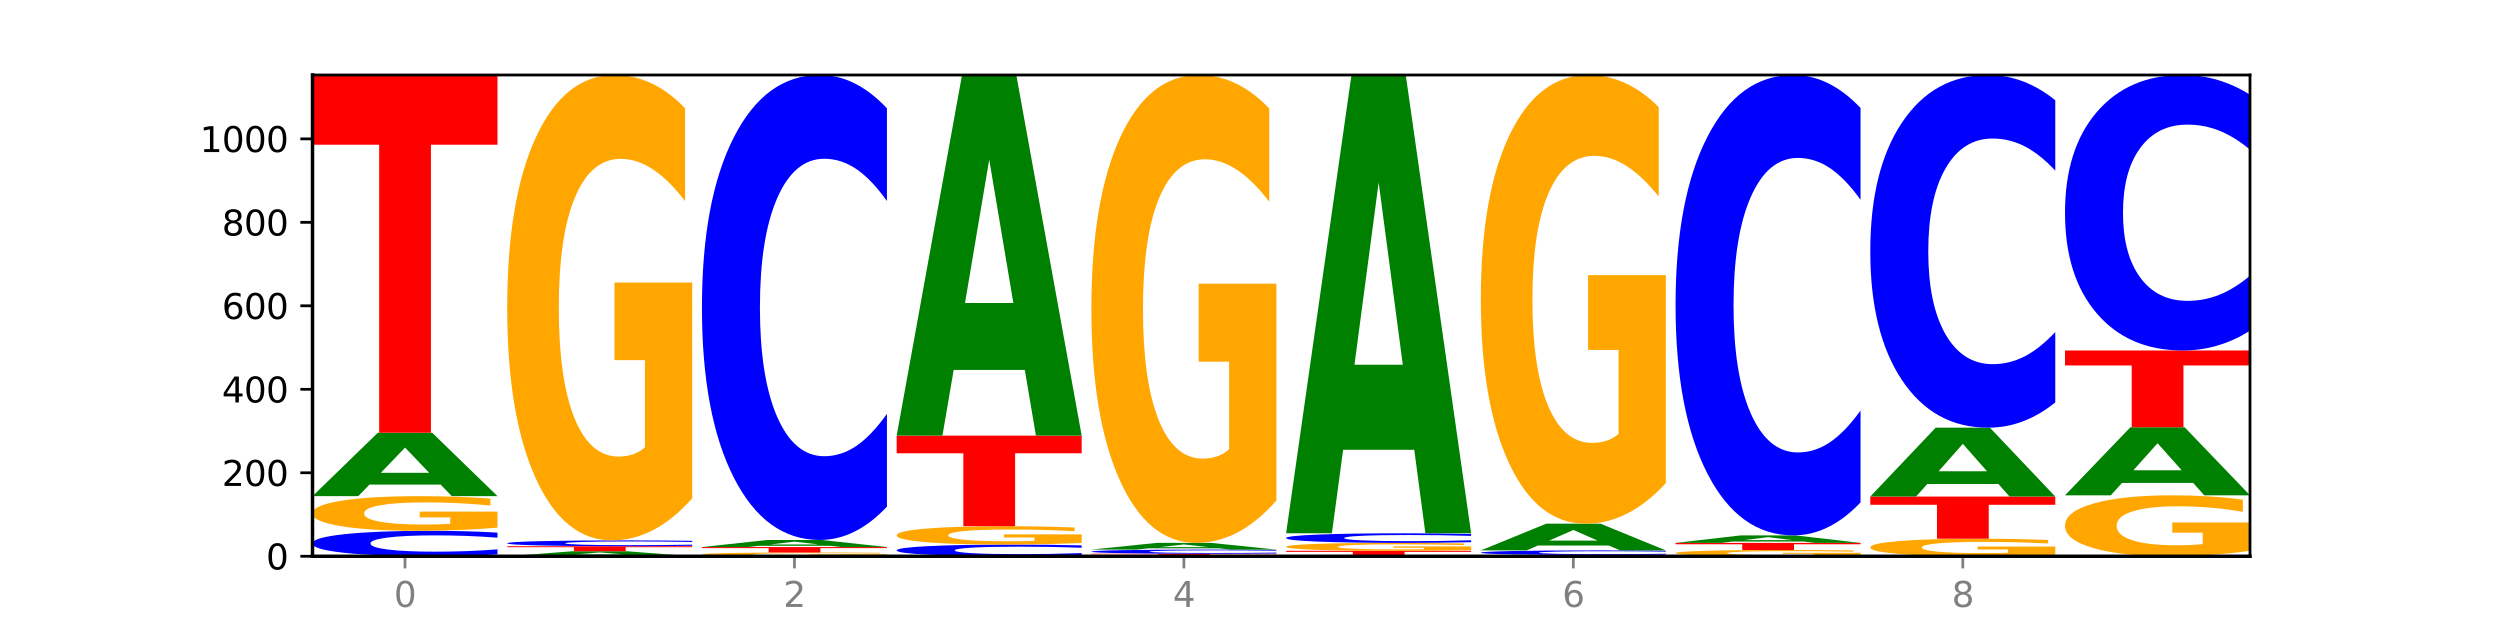 <?xml version="1.0" encoding="utf-8" standalone="no"?>
<!DOCTYPE svg PUBLIC "-//W3C//DTD SVG 1.1//EN"
  "http://www.w3.org/Graphics/SVG/1.1/DTD/svg11.dtd">
<svg xmlns:xlink="http://www.w3.org/1999/xlink" width="720pt" height="180pt" viewBox="0 0 720 180" xmlns="http://www.w3.org/2000/svg" version="1.1">
 <defs>
  <style type="text/css">*{stroke-linejoin: round; stroke-linecap: butt}</style>
 </defs>
 <g id="figure_1">
  <g id="patch_1">
   <path d="M 0 180 
L 720 180 
L 720 0 
L 0 0 
z
" style="fill: #ffffff"/>
  </g>
  <g id="axes_1">
   <g id="patch_2">
    <path d="M 90 160.2 
L 648 160.2 
L 648 21.6 
L 90 21.6 
z
" style="fill: #ffffff"/>
   </g>
   <g id="line2d_1">
    <path d="M 90 160.2 
L 648 160.2 
" clip-path="url(#pc76534584e)" style="fill: none; stroke: #000000; stroke-width: 0.5; stroke-linecap: square"/>
   </g>
   <g id="patch_3">
    <path d="M 143.276 159.674 
Q 138.82 159.935 134.001 160.067 
Q 129.182 160.2 123.934 160.2 
Q 108.282 160.2 99.141 159.212 
Q 90 158.225 90 156.536 
Q 90 154.841 99.141 153.855 
Q 108.282 152.867 123.934 152.867 
Q 129.182 152.867 134.001 153.001 
Q 138.82 153.132 143.276 153.393 
L 143.276 154.855 
Q 138.78 154.509 134.417 154.349 
Q 130.055 154.188 125.236 154.188 
Q 116.591 154.188 111.638 154.814 
Q 106.698 155.438 106.698 156.536 
Q 106.698 157.63 111.638 158.255 
Q 116.591 158.879 125.236 158.879 
Q 130.055 158.879 134.417 158.719 
Q 138.78 158.557 143.276 158.211 
L 143.276 159.674 
z
" clip-path="url(#pc76534584e)" style="fill: #0000ff"/>
   </g>
   <g id="patch_4">
    <path d="M 143.276 151.965 
Q 137.903 152.416 132.124 152.643 
Q 126.345 152.867 120.184 152.867 
Q 106.262 152.867 98.131 151.524 
Q 90 150.18 90 147.882 
Q 90 145.557 98.274 144.223 
Q 106.561 142.89 120.972 142.89 
Q 126.525 142.89 131.611 143.071 
Q 136.709 143.251 141.223 143.605 
L 141.223 145.594 
Q 136.566 145.139 131.957 144.914 
Q 127.348 144.687 122.716 144.687 
Q 114.143 144.687 109.498 145.516 
Q 104.853 146.342 104.853 147.882 
Q 104.853 149.407 109.331 150.24 
Q 113.808 151.07 122.047 151.07 
Q 124.292 151.07 126.214 151.023 
Q 128.136 150.973 129.665 150.87 
L 129.665 149.003 
L 120.889 149.003 
L 120.889 147.34 
L 143.276 147.34 
L 143.276 151.965 
z
" clip-path="url(#pc76534584e)" style="fill: #ffa600"/>
   </g>
   <g id="patch_5">
    <path d="M 126.905 139.562 
L 106.415 139.562 
L 103.18 142.89 
L 90 142.89 
L 108.823 124.618 
L 124.454 124.618 
L 143.276 142.89 
L 130.107 142.89 
L 126.905 139.562 
z
M 109.683 136.17 
L 123.604 136.17 
L 116.655 128.902 
L 109.683 136.17 
z
" clip-path="url(#pc76534584e)" style="fill: #008000"/>
   </g>
   <g id="patch_6">
    <path d="M 90 21.6 
L 143.276 21.6 
L 143.276 41.691 
L 124.109 41.691 
L 124.109 124.618 
L 109.204 124.618 
L 109.204 41.691 
L 90 41.691 
L 90 21.6 
z
" clip-path="url(#pc76534584e)" style="fill: #ff0000"/>
   </g>
   <g id="patch_7">
    <path d="M 182.985 159.937 
L 162.496 159.937 
L 159.261 160.2 
L 146.08 160.2 
L 164.903 158.758 
L 180.534 158.758 
L 199.357 160.2 
L 186.187 160.2 
L 182.985 159.937 
z
M 165.764 159.669 
L 179.684 159.669 
L 172.735 159.096 
L 165.764 159.669 
z
" clip-path="url(#pc76534584e)" style="fill: #008000"/>
   </g>
   <g id="patch_8">
    <path d="M 146.08 157.315 
L 199.357 157.315 
L 199.357 157.596 
L 180.19 157.596 
L 180.19 158.758 
L 165.285 158.758 
L 165.285 157.596 
L 146.08 157.596 
L 146.08 157.315 
z
" clip-path="url(#pc76534584e)" style="fill: #ff0000"/>
   </g>
   <g id="patch_9">
    <path d="M 199.357 157.194 
Q 194.9 157.254 190.081 157.284 
Q 185.263 157.315 180.014 157.315 
Q 164.363 157.315 155.222 157.088 
Q 146.08 156.862 146.08 156.474 
Q 146.08 156.085 155.222 155.859 
Q 164.363 155.632 180.014 155.632 
Q 185.263 155.632 190.081 155.663 
Q 194.9 155.693 199.357 155.753 
L 199.357 156.088 
Q 194.86 156.009 190.498 155.972 
Q 186.135 155.935 181.316 155.935 
Q 172.672 155.935 167.718 156.079 
Q 162.779 156.222 162.779 156.474 
Q 162.779 156.725 167.718 156.869 
Q 172.672 157.012 181.316 157.012 
Q 186.135 157.012 190.498 156.975 
Q 194.86 156.938 199.357 156.859 
L 199.357 157.194 
z
" clip-path="url(#pc76534584e)" style="fill: #0000ff"/>
   </g>
   <g id="patch_10">
    <path d="M 199.357 143.505 
Q 193.984 149.569 188.205 152.614 
Q 182.426 155.632 176.265 155.632 
Q 162.343 155.632 154.212 137.58 
Q 146.08 119.528 146.08 88.658 
Q 146.08 57.427 154.355 39.513 
Q 162.641 21.6 177.053 21.6 
Q 182.605 21.6 187.691 24.036 
Q 192.79 26.445 197.303 31.207 
L 197.303 57.925 
Q 192.646 51.806 188.038 48.788 
Q 183.429 45.743 178.796 45.743 
Q 170.223 45.743 165.578 56.873 
Q 160.934 67.975 160.934 88.658 
Q 160.934 109.146 165.411 120.331 
Q 169.889 131.489 178.127 131.489 
Q 180.372 131.489 182.294 130.852 
Q 184.217 130.188 185.745 128.804 
L 185.745 103.719 
L 176.969 103.719 
L 176.969 81.376 
L 199.357 81.376 
L 199.357 143.505 
z
" clip-path="url(#pc76534584e)" style="fill: #ffa600"/>
   </g>
   <g id="patch_11">
    <path d="M 255.437 160.102 
Q 250.064 160.151 244.285 160.176 
Q 238.506 160.2 232.345 160.2 
Q 218.423 160.2 210.292 160.054 
Q 202.161 159.909 202.161 159.659 
Q 202.161 159.407 210.435 159.263 
Q 218.722 159.118 233.133 159.118 
Q 238.685 159.118 243.772 159.138 
Q 248.87 159.157 253.384 159.196 
L 253.384 159.411 
Q 248.727 159.362 244.118 159.338 
Q 239.509 159.313 234.876 159.313 
Q 226.304 159.313 221.659 159.403 
Q 217.014 159.492 217.014 159.659 
Q 217.014 159.825 221.492 159.915 
Q 225.969 160.005 234.208 160.005 
Q 236.453 160.005 238.375 160 
Q 240.297 159.995 241.826 159.983 
L 241.826 159.781 
L 233.05 159.781 
L 233.05 159.601 
L 255.437 159.601 
L 255.437 160.102 
z
" clip-path="url(#pc76534584e)" style="fill: #ffa600"/>
   </g>
   <g id="patch_12">
    <path d="M 202.161 157.555 
L 255.437 157.555 
L 255.437 157.86 
L 236.27 157.86 
L 236.27 159.118 
L 221.365 159.118 
L 221.365 157.86 
L 202.161 157.86 
L 202.161 157.555 
z
" clip-path="url(#pc76534584e)" style="fill: #ff0000"/>
   </g>
   <g id="patch_13">
    <path d="M 239.065 157.183 
L 218.576 157.183 
L 215.341 157.555 
L 202.161 157.555 
L 220.983 155.512 
L 236.615 155.512 
L 255.437 157.555 
L 242.268 157.555 
L 239.065 157.183 
z
M 221.844 156.804 
L 235.765 156.804 
L 228.815 155.991 
L 221.844 156.804 
z
" clip-path="url(#pc76534584e)" style="fill: #008000"/>
   </g>
   <g id="patch_14">
    <path d="M 255.437 145.913 
Q 250.981 150.671 246.162 153.078 
Q 241.343 155.512 236.094 155.512 
Q 220.443 155.512 211.302 137.476 
Q 202.161 119.441 202.161 88.597 
Q 202.161 57.644 211.302 39.636 
Q 220.443 21.6 236.094 21.6 
Q 241.343 21.6 246.162 24.034 
Q 250.981 26.441 255.437 31.199 
L 255.437 57.893 
Q 250.94 51.586 246.578 48.653 
Q 242.215 45.721 237.397 45.721 
Q 228.752 45.721 223.799 57.146 
Q 218.859 68.542 218.859 88.597 
Q 218.859 108.569 223.799 119.994 
Q 228.752 131.391 237.397 131.391 
Q 242.215 131.391 246.578 128.458 
Q 250.94 125.499 255.437 119.192 
L 255.437 145.913 
z
" clip-path="url(#pc76534584e)" style="fill: #0000ff"/>
   </g>
   <g id="patch_15">
    <path d="M 311.518 159.959 
Q 307.061 160.078 302.242 160.139 
Q 297.423 160.2 292.175 160.2 
Q 276.524 160.2 267.382 159.747 
Q 258.241 159.293 258.241 158.518 
Q 258.241 157.74 267.382 157.287 
Q 276.524 156.834 292.175 156.834 
Q 297.423 156.834 302.242 156.895 
Q 307.061 156.956 311.518 157.075 
L 311.518 157.746 
Q 307.021 157.588 302.658 157.514 
Q 298.296 157.44 293.477 157.44 
Q 284.832 157.44 279.879 157.728 
Q 274.94 158.014 274.94 158.518 
Q 274.94 159.02 279.879 159.307 
Q 284.832 159.594 293.477 159.594 
Q 298.296 159.594 302.658 159.52 
Q 307.021 159.446 311.518 159.287 
L 311.518 159.959 
z
" clip-path="url(#pc76534584e)" style="fill: #0000ff"/>
   </g>
   <g id="patch_16">
    <path d="M 311.518 156.356 
Q 306.145 156.595 300.366 156.715 
Q 294.587 156.834 288.426 156.834 
Q 274.504 156.834 266.372 156.122 
Q 258.241 155.409 258.241 154.191 
Q 258.241 152.959 266.516 152.252 
Q 274.802 151.545 289.214 151.545 
Q 294.766 151.545 299.852 151.641 
Q 304.951 151.736 309.464 151.924 
L 309.464 152.978 
Q 304.807 152.737 300.198 152.618 
Q 295.59 152.498 290.957 152.498 
Q 282.384 152.498 277.739 152.937 
Q 273.095 153.375 273.095 154.191 
Q 273.095 155 277.572 155.441 
Q 282.05 155.881 290.288 155.881 
Q 292.533 155.881 294.455 155.856 
Q 296.378 155.83 297.906 155.775 
L 297.906 154.786 
L 289.13 154.786 
L 289.13 153.904 
L 311.518 153.904 
L 311.518 156.356 
z
" clip-path="url(#pc76534584e)" style="fill: #ffa600"/>
   </g>
   <g id="patch_17">
    <path d="M 258.241 125.46 
L 311.518 125.46 
L 311.518 130.547 
L 292.35 130.547 
L 292.35 151.545 
L 277.445 151.545 
L 277.445 130.547 
L 258.241 130.547 
L 258.241 125.46 
z
" clip-path="url(#pc76534584e)" style="fill: #ff0000"/>
   </g>
   <g id="patch_18">
    <path d="M 295.146 106.54 
L 274.657 106.54 
L 271.421 125.46 
L 258.241 125.46 
L 277.064 21.6 
L 292.695 21.6 
L 311.518 125.46 
L 298.348 125.46 
L 295.146 106.54 
z
M 277.924 87.264 
L 291.845 87.264 
L 284.896 45.951 
L 277.924 87.264 
z
" clip-path="url(#pc76534584e)" style="fill: #008000"/>
   </g>
   <g id="patch_19">
    <path d="M 314.322 159.479 
L 367.598 159.479 
L 367.598 159.619 
L 348.431 159.619 
L 348.431 160.2 
L 333.526 160.2 
L 333.526 159.619 
L 314.322 159.619 
L 314.322 159.479 
z
" clip-path="url(#pc76534584e)" style="fill: #ff0000"/>
   </g>
   <g id="patch_20">
    <path d="M 367.598 159.393 
Q 363.142 159.435 358.323 159.457 
Q 353.504 159.479 348.255 159.479 
Q 332.604 159.479 323.463 159.317 
Q 314.322 159.155 314.322 158.878 
Q 314.322 158.6 323.463 158.439 
Q 332.604 158.277 348.255 158.277 
Q 353.504 158.277 358.323 158.299 
Q 363.142 158.32 367.598 158.363 
L 367.598 158.602 
Q 363.101 158.546 358.739 158.52 
Q 354.376 158.493 349.557 158.493 
Q 340.913 158.493 335.96 158.596 
Q 331.02 158.698 331.02 158.878 
Q 331.02 159.057 335.96 159.16 
Q 340.913 159.262 349.557 159.262 
Q 354.376 159.262 358.739 159.236 
Q 363.101 159.209 367.598 159.153 
L 367.598 159.393 
z
" clip-path="url(#pc76534584e)" style="fill: #0000ff"/>
   </g>
   <g id="patch_21">
    <path d="M 351.226 157.926 
L 330.737 157.926 
L 327.502 158.277 
L 314.322 158.277 
L 333.144 156.353 
L 348.775 156.353 
L 367.598 158.277 
L 354.429 158.277 
L 351.226 157.926 
z
M 334.005 157.569 
L 347.926 157.569 
L 340.976 156.804 
L 334.005 157.569 
z
" clip-path="url(#pc76534584e)" style="fill: #008000"/>
   </g>
   <g id="patch_22">
    <path d="M 367.598 144.161 
Q 362.225 150.257 356.446 153.319 
Q 350.667 156.353 344.506 156.353 
Q 330.584 156.353 322.453 138.204 
Q 314.322 120.055 314.322 89.018 
Q 314.322 57.62 322.596 39.61 
Q 330.882 21.6 345.294 21.6 
Q 350.846 21.6 355.933 24.05 
Q 361.031 26.471 365.544 31.259 
L 365.544 58.121 
Q 360.888 51.969 356.279 48.935 
Q 351.67 45.873 347.037 45.873 
Q 338.464 45.873 333.82 57.063 
Q 329.175 68.225 329.175 89.018 
Q 329.175 109.617 333.653 120.863 
Q 338.13 132.08 346.369 132.08 
Q 348.613 132.08 350.536 131.44 
Q 352.458 130.772 353.986 129.38 
L 353.986 104.161 
L 345.21 104.161 
L 345.21 81.698 
L 367.598 81.698 
L 367.598 144.161 
z
" clip-path="url(#pc76534584e)" style="fill: #ffa600"/>
   </g>
   <g id="patch_23">
    <path d="M 370.402 158.637 
L 423.678 158.637 
L 423.678 158.942 
L 404.511 158.942 
L 404.511 160.2 
L 389.606 160.2 
L 389.606 158.942 
L 370.402 158.942 
L 370.402 158.637 
z
" clip-path="url(#pc76534584e)" style="fill: #ff0000"/>
   </g>
   <g id="patch_24">
    <path d="M 423.678 158.431 
Q 418.305 158.534 412.526 158.586 
Q 406.747 158.637 400.586 158.637 
Q 386.664 158.637 378.533 158.33 
Q 370.402 158.022 370.402 157.496 
Q 370.402 156.964 378.676 156.659 
Q 386.963 156.353 401.374 156.353 
Q 406.927 156.353 412.013 156.395 
Q 417.111 156.436 421.625 156.517 
L 421.625 156.972 
Q 416.968 156.868 412.359 156.817 
Q 407.75 156.765 403.118 156.765 
Q 394.545 156.765 389.9 156.954 
Q 385.255 157.144 385.255 157.496 
Q 385.255 157.845 389.733 158.036 
Q 394.21 158.226 402.449 158.226 
Q 404.694 158.226 406.616 158.215 
Q 408.538 158.204 410.067 158.18 
L 410.067 157.753 
L 401.291 157.753 
L 401.291 157.372 
L 423.678 157.372 
L 423.678 158.431 
z
" clip-path="url(#pc76534584e)" style="fill: #ffa600"/>
   </g>
   <g id="patch_25">
    <path d="M 423.678 156.155 
Q 419.222 156.253 414.403 156.303 
Q 409.584 156.353 404.336 156.353 
Q 388.684 156.353 379.543 155.981 
Q 370.402 155.609 370.402 154.972 
Q 370.402 154.333 379.543 153.961 
Q 388.684 153.589 404.336 153.589 
Q 409.584 153.589 414.403 153.639 
Q 419.222 153.688 423.678 153.787 
L 423.678 154.338 
Q 419.182 154.208 414.819 154.147 
Q 410.457 154.087 405.638 154.087 
Q 396.993 154.087 392.04 154.322 
Q 387.1 154.558 387.1 154.972 
Q 387.1 155.384 392.04 155.62 
Q 396.993 155.855 405.638 155.855 
Q 410.457 155.855 414.819 155.795 
Q 419.182 155.734 423.678 155.603 
L 423.678 156.155 
z
" clip-path="url(#pc76534584e)" style="fill: #0000ff"/>
   </g>
   <g id="patch_26">
    <path d="M 407.307 129.544 
L 386.817 129.544 
L 383.582 153.589 
L 370.402 153.589 
L 389.225 21.6 
L 404.856 21.6 
L 423.678 153.589 
L 410.509 153.589 
L 407.307 129.544 
z
M 390.085 105.048 
L 404.006 105.048 
L 397.057 52.546 
L 390.085 105.048 
z
" clip-path="url(#pc76534584e)" style="fill: #008000"/>
   </g>
   <g id="patch_27">
    <path d="M 426.482 159.839 
L 479.759 159.839 
L 479.759 159.91 
L 460.592 159.91 
L 460.592 160.2 
L 445.687 160.2 
L 445.687 159.91 
L 426.482 159.91 
L 426.482 159.839 
z
" clip-path="url(#pc76534584e)" style="fill: #ff0000"/>
   </g>
   <g id="patch_28">
    <path d="M 479.759 159.745 
Q 475.302 159.792 470.483 159.815 
Q 465.665 159.839 460.416 159.839 
Q 444.765 159.839 435.624 159.661 
Q 426.482 159.483 426.482 159.179 
Q 426.482 158.873 435.624 158.695 
Q 444.765 158.517 460.416 158.517 
Q 465.665 158.517 470.483 158.541 
Q 475.302 158.565 479.759 158.612 
L 479.759 158.875 
Q 475.262 158.813 470.9 158.784 
Q 466.537 158.755 461.718 158.755 
Q 453.074 158.755 448.12 158.868 
Q 443.181 158.981 443.181 159.179 
Q 443.181 159.376 448.12 159.489 
Q 453.074 159.601 461.718 159.601 
Q 466.537 159.601 470.9 159.572 
Q 475.262 159.543 479.759 159.481 
L 479.759 159.745 
z
" clip-path="url(#pc76534584e)" style="fill: #0000ff"/>
   </g>
   <g id="patch_29">
    <path d="M 463.387 157.116 
L 442.898 157.116 
L 439.663 158.517 
L 426.482 158.517 
L 445.305 150.824 
L 460.936 150.824 
L 479.759 158.517 
L 466.589 158.517 
L 463.387 157.116 
z
M 446.166 155.688 
L 460.087 155.688 
L 453.137 152.628 
L 446.166 155.688 
z
" clip-path="url(#pc76534584e)" style="fill: #008000"/>
   </g>
   <g id="patch_30">
    <path d="M 479.759 139.132 
Q 474.386 144.978 468.607 147.914 
Q 462.828 150.824 456.667 150.824 
Q 442.745 150.824 434.614 133.42 
Q 426.482 116.015 426.482 86.252 
Q 426.482 56.142 434.757 38.871 
Q 443.043 21.6 457.455 21.6 
Q 463.007 21.6 468.093 23.949 
Q 473.192 26.271 477.705 30.863 
L 477.705 56.622 
Q 473.049 50.723 468.44 47.813 
Q 463.831 44.877 459.198 44.877 
Q 450.625 44.877 445.98 55.608 
Q 441.336 66.312 441.336 86.252 
Q 441.336 106.005 445.813 116.789 
Q 450.291 127.547 458.529 127.547 
Q 460.774 127.547 462.697 126.933 
Q 464.619 126.292 466.147 124.958 
L 466.147 100.773 
L 457.371 100.773 
L 457.371 79.232 
L 479.759 79.232 
L 479.759 139.132 
z
" clip-path="url(#pc76534584e)" style="fill: #ffa600"/>
   </g>
   <g id="patch_31">
    <path d="M 535.839 160.037 
Q 530.466 160.118 524.687 160.159 
Q 518.908 160.2 512.747 160.2 
Q 498.825 160.2 490.694 159.957 
Q 482.563 159.714 482.563 159.299 
Q 482.563 158.879 490.837 158.638 
Q 499.124 158.397 513.535 158.397 
Q 519.087 158.397 524.174 158.43 
Q 529.272 158.462 533.786 158.526 
L 533.786 158.886 
Q 529.129 158.803 524.52 158.763 
Q 519.911 158.722 515.278 158.722 
Q 506.706 158.722 502.061 158.871 
Q 497.416 159.021 497.416 159.299 
Q 497.416 159.575 501.894 159.725 
Q 506.371 159.875 514.61 159.875 
Q 516.855 159.875 518.777 159.867 
Q 520.699 159.858 522.228 159.839 
L 522.228 159.502 
L 513.452 159.502 
L 513.452 159.201 
L 535.839 159.201 
L 535.839 160.037 
z
" clip-path="url(#pc76534584e)" style="fill: #ffa600"/>
   </g>
   <g id="patch_32">
    <path d="M 482.563 156.353 
L 535.839 156.353 
L 535.839 156.752 
L 516.672 156.752 
L 516.672 158.397 
L 501.767 158.397 
L 501.767 156.752 
L 482.563 156.752 
L 482.563 156.353 
z
" clip-path="url(#pc76534584e)" style="fill: #ff0000"/>
   </g>
   <g id="patch_33">
    <path d="M 519.467 155.959 
L 498.978 155.959 
L 495.743 156.353 
L 482.563 156.353 
L 501.385 154.19 
L 517.017 154.19 
L 535.839 156.353 
L 522.67 156.353 
L 519.467 155.959 
z
M 502.246 155.558 
L 516.167 155.558 
L 509.217 154.697 
L 502.246 155.558 
z
" clip-path="url(#pc76534584e)" style="fill: #008000"/>
   </g>
   <g id="patch_34">
    <path d="M 535.839 144.686 
Q 531.383 149.397 526.564 151.779 
Q 521.745 154.19 516.496 154.19 
Q 500.845 154.19 491.704 136.332 
Q 482.563 118.474 482.563 87.936 
Q 482.563 57.288 491.704 39.458 
Q 500.845 21.6 516.496 21.6 
Q 521.745 21.6 526.564 24.01 
Q 531.383 26.393 535.839 31.104 
L 535.839 57.534 
Q 531.342 51.29 526.98 48.386 
Q 522.617 45.483 517.799 45.483 
Q 509.154 45.483 504.201 56.795 
Q 499.261 68.079 499.261 87.936 
Q 499.261 107.711 504.201 119.022 
Q 509.154 130.306 517.799 130.306 
Q 522.617 130.306 526.98 127.403 
Q 531.342 124.473 535.839 118.228 
L 535.839 144.686 
z
" clip-path="url(#pc76534584e)" style="fill: #0000ff"/>
   </g>
   <g id="patch_35">
    <path d="M 591.92 159.743 
Q 586.547 159.972 580.768 160.086 
Q 574.989 160.2 568.828 160.2 
Q 554.906 160.2 546.774 159.52 
Q 538.643 158.84 538.643 157.677 
Q 538.643 156.501 546.918 155.826 
Q 555.204 155.151 569.616 155.151 
Q 575.168 155.151 580.254 155.243 
Q 585.353 155.334 589.866 155.513 
L 589.866 156.52 
Q 585.209 156.289 580.6 156.175 
Q 575.992 156.061 571.359 156.061 
Q 562.786 156.061 558.141 156.48 
Q 553.497 156.898 553.497 157.677 
Q 553.497 158.449 557.974 158.87 
Q 562.452 159.291 570.69 159.291 
Q 572.935 159.291 574.857 159.267 
Q 576.78 159.242 578.308 159.189 
L 578.308 158.245 
L 569.532 158.245 
L 569.532 157.403 
L 591.92 157.403 
L 591.92 159.743 
z
" clip-path="url(#pc76534584e)" style="fill: #ffa600"/>
   </g>
   <g id="patch_36">
    <path d="M 538.643 143.01 
L 591.92 143.01 
L 591.92 145.378 
L 572.752 145.378 
L 572.752 155.151 
L 557.847 155.151 
L 557.847 145.378 
L 538.643 145.378 
L 538.643 143.01 
z
" clip-path="url(#pc76534584e)" style="fill: #ff0000"/>
   </g>
   <g id="patch_37">
    <path d="M 575.548 139.397 
L 555.059 139.397 
L 551.823 143.01 
L 538.643 143.01 
L 557.466 123.176 
L 573.097 123.176 
L 591.92 143.01 
L 578.75 143.01 
L 575.548 139.397 
z
M 558.326 135.716 
L 572.247 135.716 
L 565.298 127.826 
L 558.326 135.716 
z
" clip-path="url(#pc76534584e)" style="fill: #008000"/>
   </g>
   <g id="patch_38">
    <path d="M 591.92 115.895 
Q 587.463 119.504 582.644 121.329 
Q 577.825 123.176 572.577 123.176 
Q 556.926 123.176 547.784 109.495 
Q 538.643 95.815 538.643 72.419 
Q 538.643 48.94 547.784 35.281 
Q 556.926 21.6 572.577 21.6 
Q 577.825 21.6 582.644 23.446 
Q 587.463 25.272 591.92 28.881 
L 591.92 49.129 
Q 587.423 44.345 583.06 42.121 
Q 578.698 39.897 573.879 39.897 
Q 565.234 39.897 560.281 48.562 
Q 555.342 57.207 555.342 72.419 
Q 555.342 87.569 560.281 96.234 
Q 565.234 104.879 573.879 104.879 
Q 578.698 104.879 583.06 102.655 
Q 587.423 100.41 591.92 95.626 
L 591.92 115.895 
z
" clip-path="url(#pc76534584e)" style="fill: #0000ff"/>
   </g>
   <g id="patch_39">
    <path d="M 648 158.612 
Q 642.627 159.406 636.848 159.805 
Q 631.069 160.2 624.908 160.2 
Q 610.986 160.2 602.855 157.836 
Q 594.724 155.473 594.724 151.43 
Q 594.724 147.341 602.998 144.995 
Q 611.284 142.65 625.696 142.65 
Q 631.248 142.65 636.335 142.969 
Q 641.433 143.284 645.946 143.908 
L 645.946 147.406 
Q 641.29 146.605 636.681 146.21 
Q 632.072 145.811 627.439 145.811 
Q 618.866 145.811 614.222 147.268 
Q 609.577 148.722 609.577 151.43 
Q 609.577 154.113 614.055 155.578 
Q 618.532 157.039 626.771 157.039 
Q 629.015 157.039 630.938 156.955 
Q 632.86 156.868 634.388 156.687 
L 634.388 153.402 
L 625.612 153.402 
L 625.612 150.477 
L 648 150.477 
L 648 158.612 
z
" clip-path="url(#pc76534584e)" style="fill: #ffa600"/>
   </g>
   <g id="patch_40">
    <path d="M 631.628 139.08 
L 611.139 139.08 
L 607.904 142.65 
L 594.724 142.65 
L 613.546 123.056 
L 629.177 123.056 
L 648 142.65 
L 634.831 142.65 
L 631.628 139.08 
z
M 614.407 135.444 
L 628.328 135.444 
L 621.378 127.65 
L 614.407 135.444 
z
" clip-path="url(#pc76534584e)" style="fill: #008000"/>
   </g>
   <g id="patch_41">
    <path d="M 594.724 100.937 
L 648 100.937 
L 648 105.251 
L 628.833 105.251 
L 628.833 123.056 
L 613.928 123.056 
L 613.928 105.251 
L 594.724 105.251 
L 594.724 100.937 
z
" clip-path="url(#pc76534584e)" style="fill: #ff0000"/>
   </g>
   <g id="patch_42">
    <path d="M 648 95.251 
Q 643.544 98.069 638.725 99.495 
Q 633.906 100.937 628.657 100.937 
Q 613.006 100.937 603.865 90.252 
Q 594.724 79.567 594.724 61.293 
Q 594.724 42.954 603.865 32.285 
Q 613.006 21.6 628.657 21.6 
Q 633.906 21.6 638.725 23.042 
Q 643.544 24.468 648 27.287 
L 648 43.102 
Q 643.503 39.365 639.141 37.628 
Q 634.778 35.891 629.959 35.891 
Q 621.315 35.891 616.362 42.659 
Q 611.422 49.412 611.422 61.293 
Q 611.422 73.126 616.362 79.894 
Q 621.315 86.646 629.959 86.646 
Q 634.778 86.646 639.141 84.909 
Q 643.503 83.156 648 79.419 
L 648 95.251 
z
" clip-path="url(#pc76534584e)" style="fill: #0000ff"/>
   </g>
   <g id="matplotlib.axis_1">
    <g id="xtick_1">
     <g id="line2d_2">
      <defs>
       <path id="m8fe13c403d" d="M 0 0 
L 0 3.5 
" style="stroke: #808080; stroke-width: 0.8"/>
      </defs>
      <g>
       <use xlink:href="#m8fe13c403d" x="116.638" y="160.2" style="fill: #808080; stroke: #808080; stroke-width: 0.8"/>
      </g>
     </g>
     <g id="text_1">
      <!-- 0 -->
      <g style="fill: #808080" transform="translate(113.457 174.798) scale(0.1 -0.1)">
       <defs>
        <path id="DejaVuSans-30" d="M 2034 4250 
Q 1547 4250 1301 3770 
Q 1056 3291 1056 2328 
Q 1056 1369 1301 889 
Q 1547 409 2034 409 
Q 2525 409 2770 889 
Q 3016 1369 3016 2328 
Q 3016 3291 2770 3770 
Q 2525 4250 2034 4250 
z
M 2034 4750 
Q 2819 4750 3233 4129 
Q 3647 3509 3647 2328 
Q 3647 1150 3233 529 
Q 2819 -91 2034 -91 
Q 1250 -91 836 529 
Q 422 1150 422 2328 
Q 422 3509 836 4129 
Q 1250 4750 2034 4750 
z
" transform="scale(0.016)"/>
       </defs>
       <use xlink:href="#DejaVuSans-30"/>
      </g>
     </g>
    </g>
    <g id="xtick_2">
     <g id="line2d_3">
      <g>
       <use xlink:href="#m8fe13c403d" x="228.799" y="160.2" style="fill: #808080; stroke: #808080; stroke-width: 0.8"/>
      </g>
     </g>
     <g id="text_2">
      <!-- 2 -->
      <g style="fill: #808080" transform="translate(225.618 174.798) scale(0.1 -0.1)">
       <defs>
        <path id="DejaVuSans-32" d="M 1228 531 
L 3431 531 
L 3431 0 
L 469 0 
L 469 531 
Q 828 903 1448 1529 
Q 2069 2156 2228 2338 
Q 2531 2678 2651 2914 
Q 2772 3150 2772 3378 
Q 2772 3750 2511 3984 
Q 2250 4219 1831 4219 
Q 1534 4219 1204 4116 
Q 875 4013 500 3803 
L 500 4441 
Q 881 4594 1212 4672 
Q 1544 4750 1819 4750 
Q 2544 4750 2975 4387 
Q 3406 4025 3406 3419 
Q 3406 3131 3298 2873 
Q 3191 2616 2906 2266 
Q 2828 2175 2409 1742 
Q 1991 1309 1228 531 
z
" transform="scale(0.016)"/>
       </defs>
       <use xlink:href="#DejaVuSans-32"/>
      </g>
     </g>
    </g>
    <g id="xtick_3">
     <g id="line2d_4">
      <g>
       <use xlink:href="#m8fe13c403d" x="340.96" y="160.2" style="fill: #808080; stroke: #808080; stroke-width: 0.8"/>
      </g>
     </g>
     <g id="text_3">
      <!-- 4 -->
      <g style="fill: #808080" transform="translate(337.779 174.798) scale(0.1 -0.1)">
       <defs>
        <path id="DejaVuSans-34" d="M 2419 4116 
L 825 1625 
L 2419 1625 
L 2419 4116 
z
M 2253 4666 
L 3047 4666 
L 3047 1625 
L 3713 1625 
L 3713 1100 
L 3047 1100 
L 3047 0 
L 2419 0 
L 2419 1100 
L 313 1100 
L 313 1709 
L 2253 4666 
z
" transform="scale(0.016)"/>
       </defs>
       <use xlink:href="#DejaVuSans-34"/>
      </g>
     </g>
    </g>
    <g id="xtick_4">
     <g id="line2d_5">
      <g>
       <use xlink:href="#m8fe13c403d" x="453.121" y="160.2" style="fill: #808080; stroke: #808080; stroke-width: 0.8"/>
      </g>
     </g>
     <g id="text_4">
      <!-- 6 -->
      <g style="fill: #808080" transform="translate(449.939 174.798) scale(0.1 -0.1)">
       <defs>
        <path id="DejaVuSans-36" d="M 2113 2584 
Q 1688 2584 1439 2293 
Q 1191 2003 1191 1497 
Q 1191 994 1439 701 
Q 1688 409 2113 409 
Q 2538 409 2786 701 
Q 3034 994 3034 1497 
Q 3034 2003 2786 2293 
Q 2538 2584 2113 2584 
z
M 3366 4563 
L 3366 3988 
Q 3128 4100 2886 4159 
Q 2644 4219 2406 4219 
Q 1781 4219 1451 3797 
Q 1122 3375 1075 2522 
Q 1259 2794 1537 2939 
Q 1816 3084 2150 3084 
Q 2853 3084 3261 2657 
Q 3669 2231 3669 1497 
Q 3669 778 3244 343 
Q 2819 -91 2113 -91 
Q 1303 -91 875 529 
Q 447 1150 447 2328 
Q 447 3434 972 4092 
Q 1497 4750 2381 4750 
Q 2619 4750 2861 4703 
Q 3103 4656 3366 4563 
z
" transform="scale(0.016)"/>
       </defs>
       <use xlink:href="#DejaVuSans-36"/>
      </g>
     </g>
    </g>
    <g id="xtick_5">
     <g id="line2d_6">
      <g>
       <use xlink:href="#m8fe13c403d" x="565.281" y="160.2" style="fill: #808080; stroke: #808080; stroke-width: 0.8"/>
      </g>
     </g>
     <g id="text_5">
      <!-- 8 -->
      <g style="fill: #808080" transform="translate(562.1 174.798) scale(0.1 -0.1)">
       <defs>
        <path id="DejaVuSans-38" d="M 2034 2216 
Q 1584 2216 1326 1975 
Q 1069 1734 1069 1313 
Q 1069 891 1326 650 
Q 1584 409 2034 409 
Q 2484 409 2743 651 
Q 3003 894 3003 1313 
Q 3003 1734 2745 1975 
Q 2488 2216 2034 2216 
z
M 1403 2484 
Q 997 2584 770 2862 
Q 544 3141 544 3541 
Q 544 4100 942 4425 
Q 1341 4750 2034 4750 
Q 2731 4750 3128 4425 
Q 3525 4100 3525 3541 
Q 3525 3141 3298 2862 
Q 3072 2584 2669 2484 
Q 3125 2378 3379 2068 
Q 3634 1759 3634 1313 
Q 3634 634 3220 271 
Q 2806 -91 2034 -91 
Q 1263 -91 848 271 
Q 434 634 434 1313 
Q 434 1759 690 2068 
Q 947 2378 1403 2484 
z
M 1172 3481 
Q 1172 3119 1398 2916 
Q 1625 2713 2034 2713 
Q 2441 2713 2670 2916 
Q 2900 3119 2900 3481 
Q 2900 3844 2670 4047 
Q 2441 4250 2034 4250 
Q 1625 4250 1398 4047 
Q 1172 3844 1172 3481 
z
" transform="scale(0.016)"/>
       </defs>
       <use xlink:href="#DejaVuSans-38"/>
      </g>
     </g>
    </g>
   </g>
   <g id="matplotlib.axis_2">
    <g id="ytick_1">
     <g id="line2d_7">
      <defs>
       <path id="m3db6c30015" d="M 0 0 
L -3.5 0 
" style="stroke: #000000; stroke-width: 0.8"/>
      </defs>
      <g>
       <use xlink:href="#m3db6c30015" x="90" y="160.2" style="stroke: #000000; stroke-width: 0.8"/>
      </g>
     </g>
     <g id="text_6">
      <!-- 0 -->
      <g transform="translate(76.638 163.999) scale(0.1 -0.1)">
       <use xlink:href="#DejaVuSans-30"/>
      </g>
     </g>
    </g>
    <g id="ytick_2">
     <g id="line2d_8">
      <g>
       <use xlink:href="#m3db6c30015" x="90" y="136.158" style="stroke: #000000; stroke-width: 0.8"/>
      </g>
     </g>
     <g id="text_7">
      <!-- 200 -->
      <g transform="translate(63.913 139.958) scale(0.1 -0.1)">
       <use xlink:href="#DejaVuSans-32"/>
       <use xlink:href="#DejaVuSans-30" x="63.623"/>
       <use xlink:href="#DejaVuSans-30" x="127.246"/>
      </g>
     </g>
    </g>
    <g id="ytick_3">
     <g id="line2d_9">
      <g>
       <use xlink:href="#m3db6c30015" x="90" y="112.117" style="stroke: #000000; stroke-width: 0.8"/>
      </g>
     </g>
     <g id="text_8">
      <!-- 400 -->
      <g transform="translate(63.913 115.916) scale(0.1 -0.1)">
       <use xlink:href="#DejaVuSans-34"/>
       <use xlink:href="#DejaVuSans-30" x="63.623"/>
       <use xlink:href="#DejaVuSans-30" x="127.246"/>
      </g>
     </g>
    </g>
    <g id="ytick_4">
     <g id="line2d_10">
      <g>
       <use xlink:href="#m3db6c30015" x="90" y="88.075" style="stroke: #000000; stroke-width: 0.8"/>
      </g>
     </g>
     <g id="text_9">
      <!-- 600 -->
      <g transform="translate(63.913 91.874) scale(0.1 -0.1)">
       <use xlink:href="#DejaVuSans-36"/>
       <use xlink:href="#DejaVuSans-30" x="63.623"/>
       <use xlink:href="#DejaVuSans-30" x="127.246"/>
      </g>
     </g>
    </g>
    <g id="ytick_5">
     <g id="line2d_11">
      <g>
       <use xlink:href="#m3db6c30015" x="90" y="64.033" style="stroke: #000000; stroke-width: 0.8"/>
      </g>
     </g>
     <g id="text_10">
      <!-- 800 -->
      <g transform="translate(63.913 67.833) scale(0.1 -0.1)">
       <use xlink:href="#DejaVuSans-38"/>
       <use xlink:href="#DejaVuSans-30" x="63.623"/>
       <use xlink:href="#DejaVuSans-30" x="127.246"/>
      </g>
     </g>
    </g>
    <g id="ytick_6">
     <g id="line2d_12">
      <g>
       <use xlink:href="#m3db6c30015" x="90" y="39.992" style="stroke: #000000; stroke-width: 0.8"/>
      </g>
     </g>
     <g id="text_11">
      <!-- 1000 -->
      <g transform="translate(57.55 43.791) scale(0.1 -0.1)">
       <defs>
        <path id="DejaVuSans-31" d="M 794 531 
L 1825 531 
L 1825 4091 
L 703 3866 
L 703 4441 
L 1819 4666 
L 2450 4666 
L 2450 531 
L 3481 531 
L 3481 0 
L 794 0 
L 794 531 
z
" transform="scale(0.016)"/>
       </defs>
       <use xlink:href="#DejaVuSans-31"/>
       <use xlink:href="#DejaVuSans-30" x="63.623"/>
       <use xlink:href="#DejaVuSans-30" x="127.246"/>
       <use xlink:href="#DejaVuSans-30" x="190.869"/>
      </g>
     </g>
    </g>
   </g>
   <g id="patch_43">
    <path d="M 90 160.2 
L 90 21.6 
" style="fill: none; stroke: #000000; stroke-linejoin: miter; stroke-linecap: square"/>
   </g>
   <g id="patch_44">
    <path d="M 648 160.2 
L 648 21.6 
" style="fill: none; stroke: #000000; stroke-width: 0.8; stroke-linejoin: miter; stroke-linecap: square"/>
   </g>
   <g id="patch_45">
    <path d="M 90 160.2 
L 648 160.2 
" style="fill: none; stroke: #000000; stroke-linejoin: miter; stroke-linecap: square"/>
   </g>
   <g id="patch_46">
    <path d="M 90 21.6 
L 648 21.6 
" style="fill: none; stroke: #000000; stroke-width: 0.8; stroke-linejoin: miter; stroke-linecap: square"/>
   </g>
  </g>
 </g>
 <defs>
  <clipPath id="pc76534584e">
   <rect x="90" y="21.6" width="558" height="138.6"/>
  </clipPath>
 </defs>
</svg>
